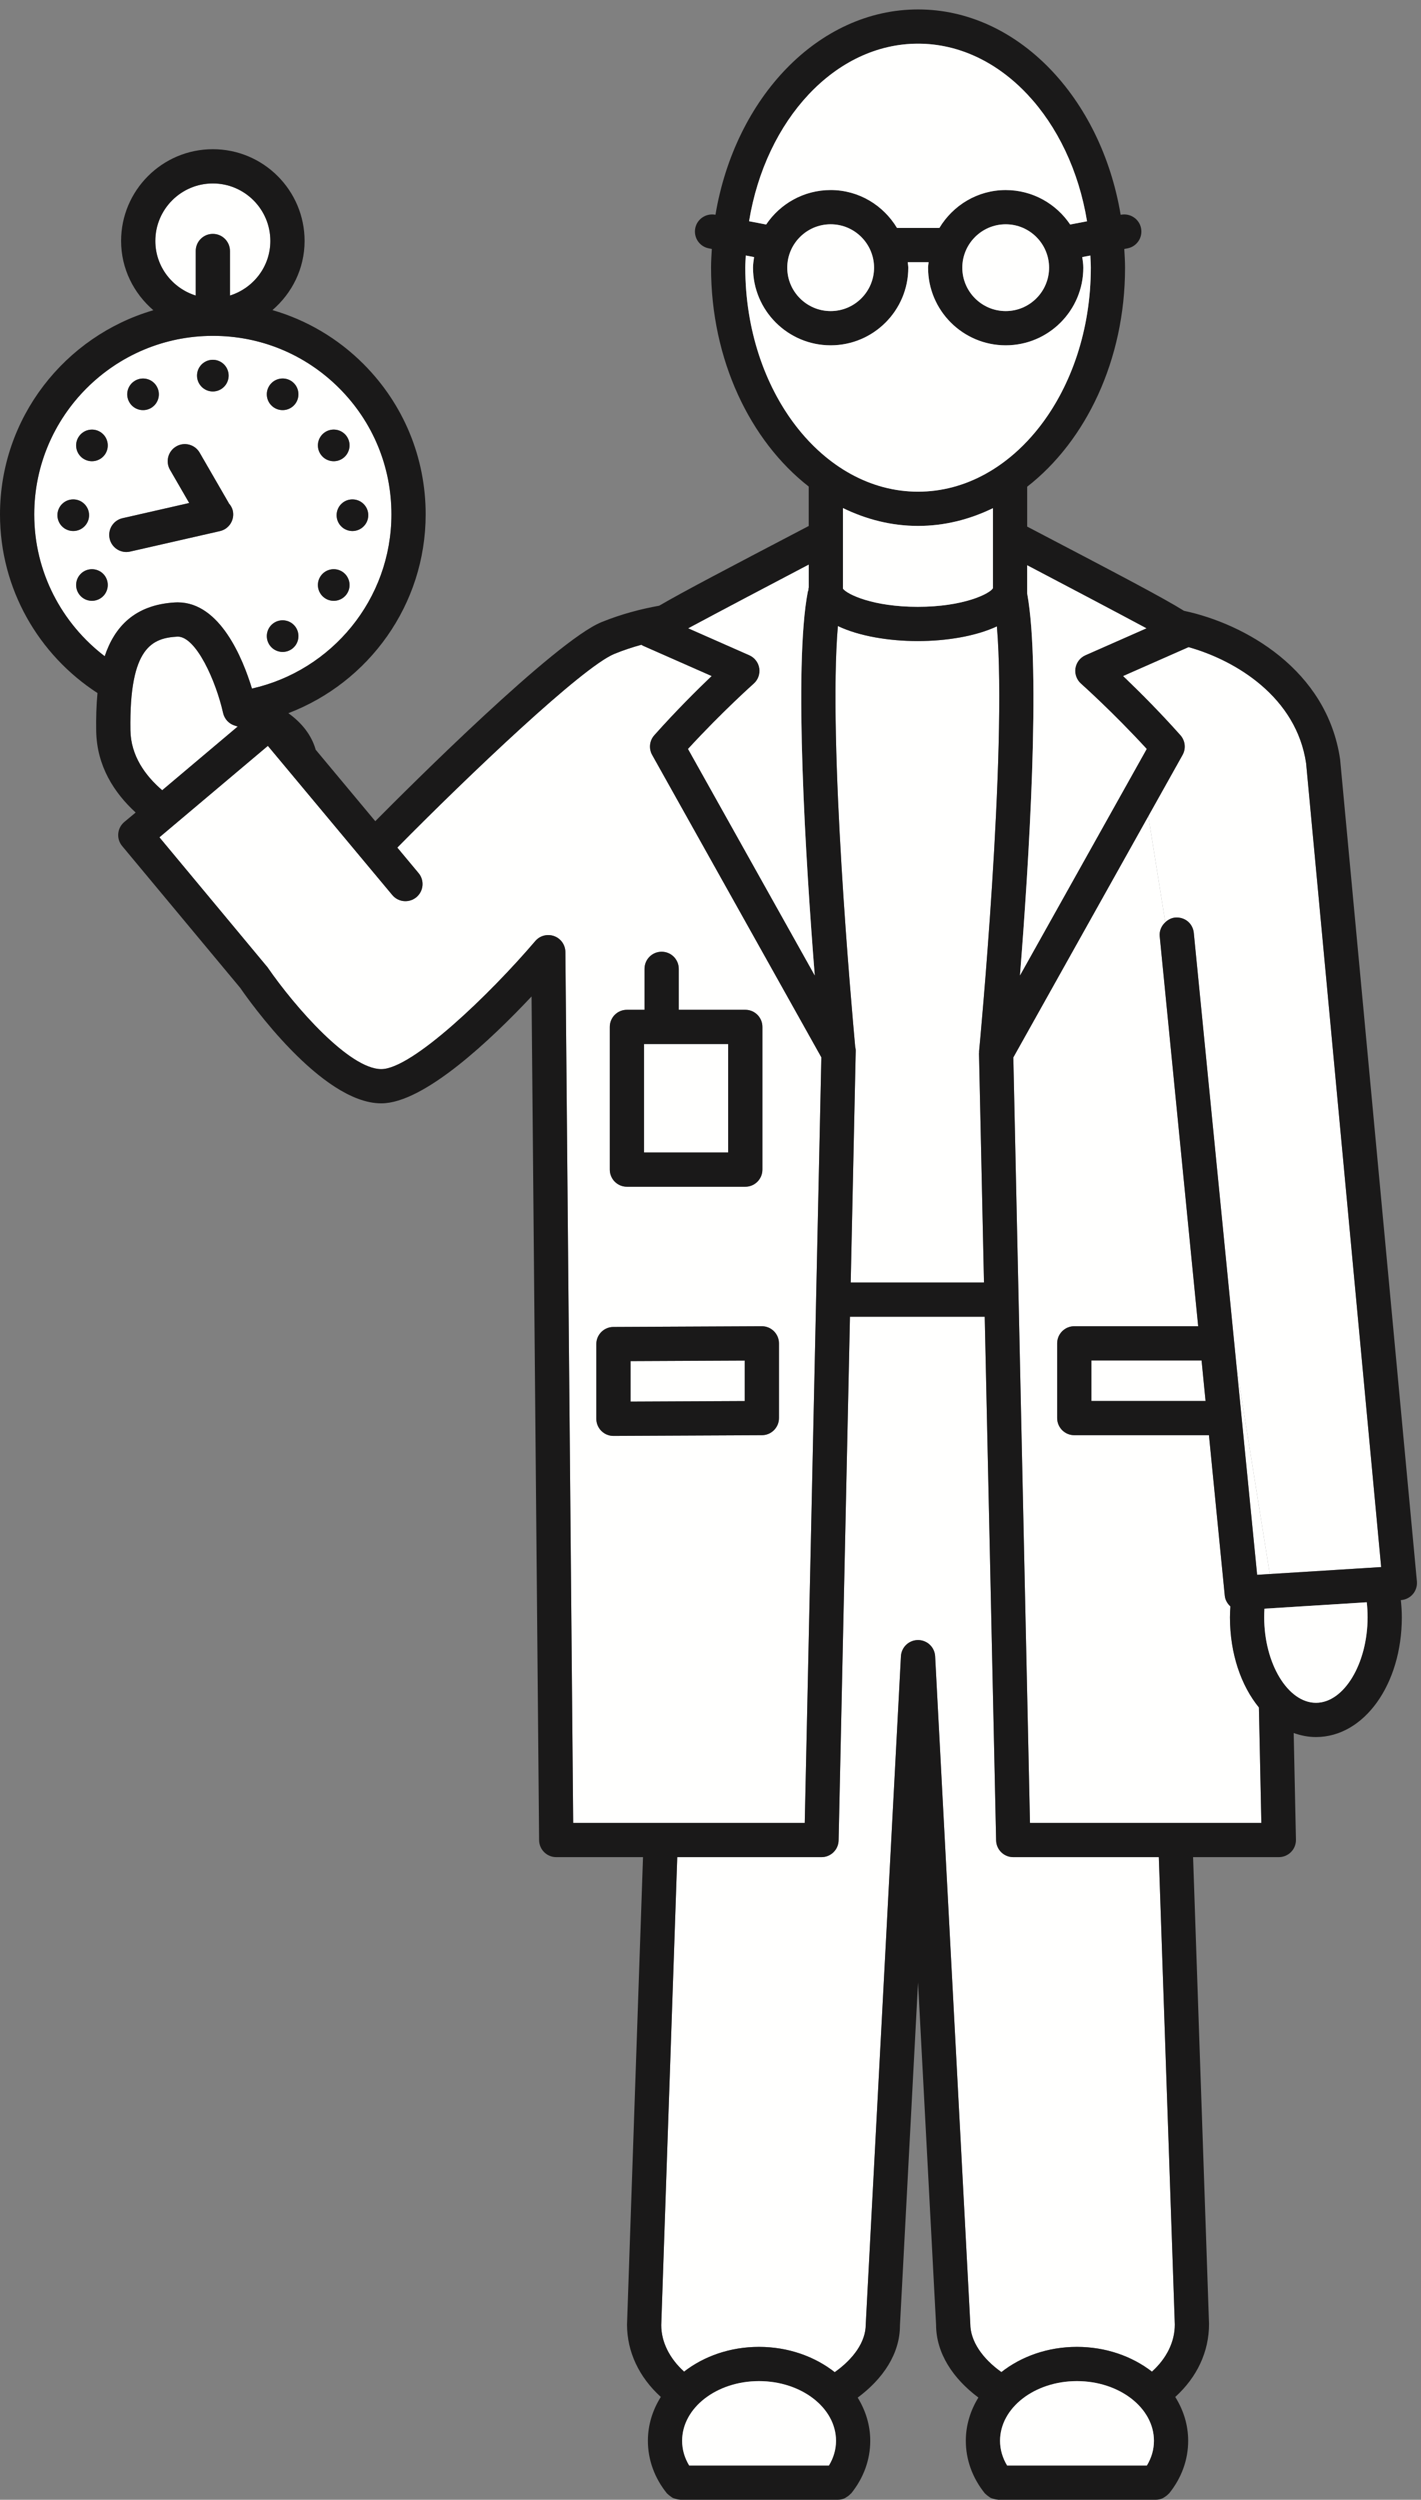 <?xml version="1.0" encoding="UTF-8"?>
<!DOCTYPE svg PUBLIC "-//W3C//DTD SVG 1.1//EN" "http://www.w3.org/Graphics/SVG/1.1/DTD/svg11.dtd">
<svg version="1.1" xmlns="http://www.w3.org/2000/svg" xmlns:xlink="http://www.w3.org/1999/xlink" x="0" y="0" width="83" height="146" viewBox="0, 0, 83, 146">
  <rect x="0" y="0" width="83" height="146" fill="#808080" stroke="none"/>
  <defs>
    <clipPath id="Clip_1">
      <path d="M0,146 L82.765,146 L82.765,0.551 L0,0.551 z"/>
    </clipPath>
  </defs>
  <g id="Layer_1">
    <path d="M58.228,36.583 C56.987,37.163 55.266,37.442 53.606,37.442 C51.928,37.442 50.183,37.157 48.94,36.563 C48.36,43.344 49.744,58.871 49.952,61.136 C49.972,61.217 49.985,61.299 49.983,61.383 L49.69,74.905 L57.474,74.905 L57.183,61.53 C57.183,61.506 57.189,61.483 57.19,61.458 C57.191,61.444 57.186,61.429 57.187,61.413 C57.206,61.224 58.847,43.879 58.228,36.583" fill="#FFFFFE"/>
    <path d="M11.432,17.262 L11.432,14.66 C11.432,14.108 11.879,13.66 12.432,13.66 C12.984,13.66 13.432,14.108 13.432,14.66 L13.432,17.262 C14.794,16.833 15.791,15.574 15.791,14.073 C15.791,12.221 14.284,10.714 12.432,10.714 C10.58,10.714 9.073,12.221 9.073,14.073 C9.073,15.574 10.07,16.833 11.432,17.262" fill="#FFFFFE"/>
    <path d="M69.424,37.795 L65.749,39.416 L65.79,39.671 C66.633,40.482 67.771,41.621 68.946,42.94 C69.23,43.258 69.281,43.721 69.073,44.093 L67.072,47.668 L68.065,53.865 C68.221,53.721 68.409,53.613 68.635,53.591 C69.213,53.542 69.675,53.94 69.729,54.488 L72.23,79.84 L74.169,91.932 L77.998,91.693 L80.593,91.529 C80.593,91.529 80.593,91.529 80.594,91.529 L80.673,91.525 L76.29,44.584 C75.729,40.749 72.239,38.586 69.424,37.795" fill="#FFFFFE"/>
    <path d="M7.378,32.241 C6.922,32.241 6.51,31.926 6.404,31.463 C6.281,30.924 6.618,30.388 7.156,30.266 L11.051,29.378 L9.93,27.439 C9.653,26.961 9.817,26.349 10.296,26.072 C10.772,25.795 11.385,25.959 11.662,26.439 L13.357,29.372 C13.361,29.379 13.361,29.388 13.365,29.395 C13.471,29.516 13.559,29.655 13.597,29.822 C13.72,30.362 13.383,30.898 12.845,31.02 L7.602,32.215 C7.526,32.233 7.451,32.241 7.378,32.241 z M6.172,26.477 C5.917,26.918 5.351,27.07 4.909,26.815 C4.466,26.559 4.315,25.994 4.571,25.553 C4.825,25.112 5.391,24.959 5.833,25.215 C6.274,25.469 6.427,26.035 6.172,26.477 z M5.833,34.967 C5.39,35.223 4.826,35.072 4.57,34.629 C4.315,34.188 4.467,33.623 4.909,33.367 C5.351,33.113 5.917,33.264 6.172,33.705 C6.427,34.147 6.274,34.713 5.833,34.967 z M3.354,30.09 C3.354,29.581 3.768,29.167 4.278,29.167 C4.788,29.167 5.203,29.581 5.203,30.091 C5.204,30.601 4.788,31.015 4.278,31.015 C3.767,31.015 3.354,30.602 3.354,30.09 z M7.894,22.231 C8.335,21.975 8.899,22.126 9.155,22.569 C9.41,23.01 9.259,23.576 8.817,23.831 C8.376,24.086 7.81,23.934 7.555,23.492 C7.3,23.049 7.451,22.486 7.894,22.231 z M12.432,21.014 C12.941,21.014 13.355,21.428 13.355,21.938 C13.355,22.448 12.941,22.864 12.432,22.864 C11.921,22.864 11.508,22.448 11.508,21.938 C11.508,21.427 11.921,21.014 12.432,21.014 z M15.708,22.569 C15.963,22.127 16.529,21.973 16.971,22.229 C17.414,22.485 17.562,23.051 17.308,23.492 C17.053,23.934 16.489,24.085 16.047,23.83 C15.604,23.574 15.452,23.01 15.708,22.569 z M16.971,37.953 C16.528,38.209 15.964,38.056 15.708,37.614 C15.453,37.172 15.604,36.608 16.046,36.352 C16.488,36.098 17.054,36.248 17.309,36.691 C17.563,37.132 17.413,37.699 16.971,37.953 z M19.03,25.214 C19.472,24.959 20.039,25.11 20.294,25.551 C20.55,25.994 20.395,26.559 19.954,26.815 C19.512,27.07 18.948,26.918 18.692,26.477 C18.437,26.034 18.588,25.469 19.03,25.214 z M21.511,30.091 C21.51,30.602 21.095,31.014 20.585,31.016 C20.074,31.014 19.661,30.602 19.661,30.092 C19.661,29.58 20.074,29.166 20.585,29.167 C21.095,29.167 21.511,29.58 21.511,30.091 z M20.294,34.631 C20.038,35.072 19.473,35.223 19.03,34.968 C18.589,34.712 18.437,34.149 18.692,33.706 C18.948,33.264 19.513,33.112 19.955,33.367 C20.396,33.623 20.55,34.189 20.294,34.631 z M10.378,35.181 C12.858,35.181 14.187,38.478 14.717,40.216 C19.372,39.17 22.863,35.009 22.863,30.04 C22.863,27.254 21.778,24.635 19.808,22.666 C17.839,20.699 15.224,19.616 12.442,19.616 C12.44,19.616 12.435,19.616 12.433,19.616 L12.432,19.616 C6.68,19.616 2,24.295 2,30.047 C2,33.423 3.62,36.421 6.116,38.328 C6.687,36.62 7.863,35.324 10.216,35.186 L10.378,35.181" fill="#FFFFFE"/>
    <path d="M13.597,29.822 C13.559,29.655 13.471,29.516 13.365,29.395 C13.361,29.388 13.361,29.379 13.357,29.372 L11.662,26.439 C11.385,25.959 10.772,25.795 10.296,26.072 C9.817,26.349 9.653,26.961 9.93,27.439 L11.051,29.378 L7.156,30.266 C6.618,30.388 6.281,30.924 6.404,31.463 C6.51,31.926 6.922,32.241 7.378,32.241 C7.451,32.241 7.526,32.233 7.602,32.215 L12.845,31.02 C13.383,30.898 13.72,30.362 13.597,29.822" fill="#1A1919"/>
    <path d="M12.432,22.864 C12.941,22.864 13.355,22.448 13.355,21.938 C13.355,21.428 12.941,21.014 12.432,21.014 C11.921,21.014 11.508,21.427 11.508,21.938 C11.508,22.448 11.921,22.864 12.432,22.864" fill="#1A1919"/>
    <path d="M8.817,23.831 C9.259,23.576 9.41,23.01 9.155,22.569 C8.899,22.126 8.335,21.975 7.894,22.231 C7.451,22.486 7.3,23.049 7.555,23.492 C7.81,23.934 8.376,24.086 8.817,23.831" fill="#1A1919"/>
    <path d="M16.046,36.352 C15.604,36.608 15.453,37.172 15.708,37.614 C15.964,38.056 16.528,38.209 16.971,37.953 C17.413,37.699 17.563,37.132 17.309,36.691 C17.054,36.248 16.488,36.098 16.046,36.352" fill="#1A1919"/>
    <path d="M5.833,25.215 C5.391,24.959 4.825,25.112 4.571,25.553 C4.315,25.994 4.466,26.559 4.909,26.815 C5.351,27.07 5.917,26.918 6.172,26.477 C6.427,26.035 6.274,25.469 5.833,25.215" fill="#1A1919"/>
    <path d="M19.955,33.367 C19.513,33.112 18.948,33.264 18.692,33.706 C18.437,34.149 18.589,34.712 19.03,34.968 C19.473,35.223 20.038,35.072 20.294,34.631 C20.55,34.189 20.396,33.623 19.955,33.367" fill="#1A1919"/>
    <path d="M5.203,30.091 C5.203,29.581 4.788,29.167 4.278,29.167 C3.768,29.167 3.354,29.581 3.354,30.09 C3.354,30.602 3.767,31.015 4.278,31.015 C4.788,31.015 5.204,30.601 5.203,30.091" fill="#1A1919"/>
    <path d="M19.661,30.092 C19.661,30.602 20.074,31.014 20.585,31.016 C21.095,31.014 21.51,30.602 21.511,30.091 C21.511,29.58 21.095,29.167 20.585,29.167 C20.074,29.166 19.661,29.58 19.661,30.092" fill="#1A1919"/>
    <path d="M4.909,33.367 C4.467,33.623 4.315,34.188 4.57,34.629 C4.826,35.072 5.39,35.223 5.833,34.967 C6.274,34.713 6.427,34.147 6.172,33.705 C5.917,33.264 5.351,33.113 4.909,33.367" fill="#1A1919"/>
    <path d="M19.954,26.815 C20.395,26.559 20.55,25.994 20.294,25.551 C20.039,25.11 19.472,24.959 19.03,25.214 C18.588,25.469 18.437,26.034 18.692,26.477 C18.948,26.918 19.512,27.07 19.954,26.815" fill="#1A1919"/>
    <path d="M16.047,23.83 C16.489,24.085 17.053,23.934 17.308,23.492 C17.562,23.051 17.414,22.485 16.971,22.229 C16.529,21.973 15.963,22.127 15.708,22.569 C15.452,23.01 15.604,23.574 16.047,23.83" fill="#1A1919"/>
    <path d="M13.884,42.434 C13.829,42.417 13.774,42.398 13.722,42.382 C13.374,42.28 13.11,41.995 13.031,41.642 C12.612,39.772 11.457,37.181 10.378,37.181 C8.918,37.265 7.544,37.755 7.618,42.649 C7.642,44.134 8.47,45.29 9.474,46.154 L13.884,42.434" fill="#FFFFFE"/>
    <path d="M59.183,108.467 C58.639,108.467 58.194,108.032 58.183,107.489 L57.517,76.905 L49.646,76.905 L48.983,107.489 C48.972,108.032 48.527,108.467 47.983,108.467 L39.559,108.467 L38.623,135.801 C38.624,136.784 39.106,137.743 39.957,138.516 C41.111,137.62 42.645,137.07 44.331,137.07 C46.041,137.07 47.594,137.634 48.756,138.548 C49.851,137.773 50.567,136.776 50.567,135.767 L52.623,96.736 C52.651,96.204 53.09,95.788 53.622,95.788 C54.154,95.788 54.593,96.204 54.621,96.736 L56.674,135.714 C56.675,136.749 57.394,137.76 58.491,138.543 C59.649,137.632 61.197,137.07 62.901,137.07 C64.592,137.07 66.128,137.621 67.285,138.517 C68.138,137.746 68.62,136.783 68.62,135.767 L67.686,108.467 L59.183,108.467" fill="#FFFFFE"/>
    <path d="M73.429,91.979 L74.169,91.932 L72.23,79.84 L73.429,91.979" fill="#FFFFFE"/>
    <path d="M65.597,39.484 C65.655,39.539 65.729,39.611 65.79,39.671 L65.749,39.416 L65.597,39.484" fill="#FFFFFE"/>
    <path d="M59.188,61.759 L60.161,106.467 L73.675,106.467 L73.532,99.724 C72.491,98.45 71.841,96.581 71.841,94.457 C71.841,94.242 71.854,94.033 71.868,93.824 C71.689,93.658 71.563,93.445 71.539,93.2 L70.614,83.823 L62.749,83.823 C62.196,83.823 61.749,83.376 61.749,82.824 L61.749,78.459 C61.749,77.907 62.196,77.459 62.749,77.459 L69.985,77.459 L67.738,54.685 C67.706,54.361 67.845,54.07 68.065,53.865 L67.072,47.668 L59.188,61.759" fill="#FFFFFE"/>
    <path d="M37.618,60.977 L42.532,60.977 L42.532,67.312 L37.618,67.312 z" fill="#FFFFFE"/>
    <path d="M45.499,82.824 C45.499,83.374 45.055,83.821 44.504,83.823 L35.836,83.866 C35.834,83.866 35.833,83.866 35.831,83.866 C35.566,83.866 35.313,83.761 35.126,83.574 C34.937,83.387 34.831,83.131 34.831,82.865 L34.831,78.502 C34.831,77.951 35.275,77.505 35.826,77.502 L44.494,77.459 C44.496,77.459 44.497,77.459 44.499,77.459 C44.764,77.459 45.017,77.564 45.204,77.75 C45.393,77.938 45.499,78.194 45.499,78.459 L45.499,82.824 z M35.618,59.977 C35.618,59.424 36.065,58.977 36.618,58.977 L37.646,58.977 L37.646,56.586 C37.646,56.033 38.093,55.586 38.646,55.586 C39.198,55.586 39.646,56.033 39.646,56.586 L39.646,58.977 L43.532,58.977 C44.085,58.977 44.532,59.424 44.532,59.977 L44.532,68.312 C44.532,68.864 44.085,69.312 43.532,69.312 L36.618,69.312 C36.065,69.312 35.618,68.864 35.618,68.312 L35.618,59.977 z M47.975,61.754 L38.093,44.093 C37.885,43.721 37.935,43.258 38.22,42.94 C39.481,41.525 40.716,40.298 41.569,39.484 L37.56,37.716 C37.526,37.7 37.497,37.677 37.464,37.658 C36.946,37.8 36.415,37.973 35.886,38.19 C34.016,38.954 27.36,45.294 23.207,49.504 L24.448,50.993 C24.803,51.417 24.745,52.048 24.321,52.402 C23.895,52.756 23.266,52.699 22.913,52.275 L15.646,43.563 L9.312,48.903 L15.625,56.493 C17.242,58.838 20.412,62.442 22.27,62.442 C24.076,62.442 28.616,58.069 31.264,54.964 C31.533,54.646 31.972,54.53 32.366,54.673 C32.758,54.815 33.021,55.186 33.024,55.604 L33.48,106.467 L47.005,106.467 L47.975,61.754" fill="#FFFFFE"/>
    <path d="M36.831,81.861 L43.499,81.828 L43.499,79.464 L36.831,79.497 L36.831,81.861" fill="#FFFFFE"/>
    <path d="M43.499,81.828 L36.831,81.861 L36.831,79.497 L43.499,79.464 L43.499,81.828 z M44.499,77.459 C44.497,77.459 44.496,77.459 44.494,77.459 L35.826,77.502 C35.275,77.505 34.831,77.951 34.831,78.502 L34.831,82.865 C34.831,83.131 34.937,83.387 35.126,83.574 C35.313,83.761 35.566,83.866 35.831,83.866 C35.833,83.866 35.834,83.866 35.836,83.866 L44.504,83.823 C45.055,83.821 45.499,83.374 45.499,82.824 L45.499,78.459 C45.499,78.194 45.393,77.938 45.204,77.75 C45.017,77.564 44.764,77.459 44.499,77.459" fill="#1A1919"/>
    <path d="M63.749,81.824 L70.416,81.824 L70.183,79.459 L63.749,79.459 L63.749,81.824" fill="#FFFFFE"/>
    <g clip-path="url(#Clip_1)">
      <path d="M37.618,60.977 L42.532,60.977 L42.532,67.312 L37.618,67.312 z M36.618,69.312 L43.532,69.312 C44.085,69.312 44.532,68.864 44.532,68.312 L44.532,59.977 C44.532,59.424 44.085,58.977 43.532,58.977 L39.646,58.977 L39.646,56.586 C39.646,56.033 39.198,55.586 38.646,55.586 C38.093,55.586 37.646,56.033 37.646,56.586 L37.646,58.977 L36.618,58.977 C36.065,58.977 35.618,59.424 35.618,59.977 L35.618,68.312 C35.618,68.864 36.065,69.312 36.618,69.312" fill="#1A1919"/>
      <path d="M70.416,81.824 L63.749,81.824 L63.749,79.459 L70.183,79.459 L70.416,81.824 z M80.594,91.529 C80.593,91.529 80.593,91.529 80.593,91.529 L77.998,91.693 L74.169,91.932 L73.429,91.979 L69.729,54.488 C69.675,53.94 69.213,53.542 68.635,53.591 C68.409,53.613 68.221,53.721 68.065,53.865 C67.845,54.07 67.706,54.361 67.738,54.685 L69.985,77.459 L62.749,77.459 C62.196,77.459 61.749,77.907 61.749,78.459 L61.749,82.824 C61.749,83.376 62.196,83.823 62.749,83.823 L70.614,83.823 L71.539,93.2 C71.563,93.445 71.689,93.658 71.868,93.824 C71.854,94.033 71.841,94.242 71.841,94.457 C71.841,96.581 72.491,98.45 73.532,99.724 L73.675,106.467 L60.161,106.467 L59.188,61.759 L69.073,44.093 C69.281,43.721 69.23,43.258 68.946,42.94 C67.771,41.621 66.633,40.482 65.79,39.671 C65.729,39.611 65.655,39.539 65.597,39.484 L65.749,39.416 L69.424,37.795 C72.239,38.586 75.729,40.749 76.29,44.584 L80.673,91.525 L80.594,91.529 z M76.866,99.453 C75.227,99.453 73.841,97.165 73.841,94.457 C73.841,94.287 73.846,94.12 73.856,93.956 L79.831,93.581 C79.863,93.863 79.88,94.156 79.88,94.457 C79.88,97.165 78.5,99.453 76.866,99.453 z M67.285,138.517 C66.128,137.621 64.592,137.07 62.901,137.07 C61.197,137.07 59.649,137.632 58.491,138.543 C57.394,137.76 56.675,136.749 56.674,135.714 L54.621,96.736 C54.593,96.204 54.154,95.788 53.622,95.788 C53.09,95.788 52.651,96.204 52.623,96.736 L50.567,135.767 C50.567,136.776 49.851,137.773 48.756,138.548 C47.594,137.634 46.041,137.07 44.331,137.07 C42.645,137.07 41.111,137.62 39.957,138.516 C39.106,137.743 38.624,136.784 38.623,135.801 L39.559,108.467 L47.983,108.467 C48.527,108.467 48.972,108.032 48.983,107.489 L49.646,76.905 L57.517,76.905 L58.183,107.489 C58.194,108.032 58.639,108.467 59.183,108.467 L67.686,108.467 L68.62,135.767 C68.62,136.783 68.138,137.746 67.285,138.517 z M66.988,144 L58.826,144 C58.555,143.549 58.413,143.065 58.413,142.556 C58.413,140.633 60.427,139.07 62.901,139.07 C65.383,139.07 67.401,140.633 67.401,142.556 C67.401,143.065 67.26,143.549 66.988,144 z M48.417,144 L40.256,144 C39.984,143.55 39.843,143.067 39.843,142.556 C39.843,140.633 41.856,139.07 44.331,139.07 C46.813,139.07 48.831,140.633 48.831,142.556 C48.831,143.067 48.688,143.549 48.417,144 z M33.48,106.467 L33.024,55.604 C33.021,55.186 32.758,54.815 32.366,54.673 C31.972,54.53 31.533,54.646 31.264,54.964 C28.616,58.069 24.076,62.442 22.27,62.442 C20.412,62.442 17.242,58.838 15.625,56.493 L9.312,48.903 L15.646,43.563 L22.913,52.275 C23.266,52.699 23.895,52.756 24.321,52.402 C24.745,52.048 24.803,51.417 24.448,50.993 L23.207,49.504 C27.36,45.294 34.016,38.954 35.886,38.19 C36.415,37.973 36.946,37.8 37.464,37.658 C37.497,37.677 37.526,37.7 37.56,37.716 L41.569,39.484 C40.716,40.298 39.481,41.525 38.22,42.94 C37.935,43.258 37.885,43.721 38.093,44.093 L47.975,61.754 L47.005,106.467 L33.48,106.467 z M7.618,42.649 C7.544,37.755 8.918,37.265 10.378,37.181 C11.457,37.181 12.612,39.772 13.031,41.642 C13.11,41.995 13.374,42.28 13.722,42.382 C13.774,42.398 13.829,42.417 13.884,42.434 L9.474,46.154 C8.47,45.29 7.642,44.134 7.618,42.649 z M6.116,38.328 C3.62,36.421 2,33.423 2,30.047 C2,24.295 6.68,19.616 12.432,19.616 L12.433,19.616 C12.435,19.616 12.44,19.616 12.442,19.616 C15.224,19.616 17.839,20.699 19.808,22.666 C21.778,24.635 22.863,27.254 22.863,30.04 C22.863,35.009 19.372,39.17 14.717,40.216 C14.187,38.478 12.858,35.181 10.378,35.181 L10.216,35.186 C7.863,35.324 6.687,36.62 6.116,38.328 z M12.432,10.714 C14.284,10.714 15.791,12.221 15.791,14.073 C15.791,15.574 14.794,16.833 13.432,17.262 L13.432,14.66 C13.432,14.108 12.984,13.66 12.432,13.66 C11.879,13.66 11.432,14.108 11.432,14.66 L11.432,17.262 C10.07,16.833 9.073,15.574 9.073,14.073 C9.073,12.221 10.58,10.714 12.432,10.714 z M47.237,32.978 L47.237,34.304 C47.233,34.34 47.216,34.372 47.216,34.41 C47.216,34.428 47.221,34.445 47.221,34.462 C47.213,34.49 47.193,34.513 47.187,34.543 C46.34,38.906 47.073,50.445 47.589,56.969 L40.189,43.743 C42.173,41.581 44.008,39.949 44.027,39.931 C44.282,39.705 44.405,39.365 44.353,39.029 C44.3,38.692 44.079,38.406 43.768,38.268 L40.204,36.696 C42.008,35.729 44.92,34.193 47.237,32.978 z M49.237,34.383 L49.237,29.674 C50.6,30.339 52.075,30.717 53.624,30.717 C55.167,30.717 56.639,30.341 57.997,29.68 L57.997,34.356 C57.811,34.677 56.286,35.442 53.606,35.442 C51.001,35.442 49.491,34.719 49.237,34.383 z M57.19,61.458 C57.189,61.483 57.183,61.506 57.183,61.53 L57.474,74.905 L49.69,74.905 L49.983,61.383 C49.985,61.299 49.972,61.217 49.952,61.136 C49.744,58.871 48.36,43.344 48.94,36.563 C50.183,37.157 51.928,37.442 53.606,37.442 C55.266,37.442 56.987,37.163 58.228,36.583 C58.847,43.879 57.206,61.224 57.187,61.413 C57.186,61.429 57.191,61.444 57.19,61.458 z M43.532,15.634 C43.532,15.394 43.55,15.159 43.56,14.922 L44.046,15.016 C44.018,15.22 43.983,15.422 43.983,15.634 C43.983,18.135 46.018,20.169 48.519,20.169 C51.019,20.169 53.053,18.135 53.053,15.634 C53.053,15.525 53.028,15.421 53.021,15.314 L54.24,15.314 C54.232,15.421 54.208,15.525 54.208,15.634 C54.208,18.135 56.242,20.169 58.743,20.169 C61.243,20.169 63.276,18.135 63.276,15.634 C63.276,15.422 63.242,15.219 63.214,15.015 L63.687,14.924 C63.696,15.16 63.714,15.395 63.714,15.634 C63.714,22.848 59.188,28.717 53.624,28.717 C48.06,28.717 43.532,22.848 43.532,15.634 z M51.053,15.634 C51.053,17.031 49.916,18.169 48.519,18.169 C47.121,18.169 45.983,17.031 45.983,15.634 C45.983,14.237 47.121,13.099 48.519,13.099 C49.916,13.099 51.053,14.237 51.053,15.634 z M61.276,15.634 C61.276,17.031 60.14,18.169 58.743,18.169 C57.346,18.169 56.208,17.031 56.208,15.634 C56.208,14.237 57.346,13.1 58.743,13.1 C60.14,13.1 61.276,14.237 61.276,15.634 z M53.624,2.551 C58.471,2.551 62.527,7.006 63.493,12.924 L62.508,13.113 C61.693,11.901 60.311,11.1 58.743,11.1 C57.094,11.1 55.661,11.994 54.868,13.314 L52.394,13.314 C51.6,11.993 50.168,11.099 48.519,11.099 C46.95,11.099 45.566,11.9 44.751,13.113 L43.753,12.921 C44.72,7.005 48.777,2.551 53.624,2.551 z M66.961,36.696 L63.398,38.268 C63.087,38.406 62.866,38.692 62.813,39.029 C62.761,39.365 62.884,39.705 63.139,39.931 C63.158,39.949 64.993,41.581 66.977,43.743 L59.577,56.969 C60.089,50.499 60.812,39.105 59.997,34.661 L59.997,33.014 C62.302,34.223 65.175,35.739 66.961,36.696 z M82.525,93.106 C82.7,92.901 82.785,92.632 82.761,92.364 L78.275,44.347 C77.511,39.113 72.714,36.431 69.157,35.675 C67.938,34.914 65.363,33.565 59.997,30.756 L59.997,28.427 C63.423,25.761 65.714,21.031 65.714,15.634 C65.714,15.266 65.69,14.904 65.669,14.542 L65.857,14.506 C66.399,14.402 66.754,13.877 66.65,13.334 C66.545,12.792 66.024,12.441 65.479,12.541 L65.457,12.545 C64.312,5.705 59.441,0.551 53.624,0.551 C47.807,0.551 42.937,5.704 41.79,12.543 L41.78,12.541 C41.234,12.444 40.714,12.792 40.608,13.334 C40.505,13.877 40.859,14.402 41.401,14.506 L41.577,14.54 C41.556,14.903 41.532,15.265 41.532,15.634 C41.532,21.024 43.818,25.75 47.237,28.417 L47.237,30.725 C47.229,30.729 47.222,30.728 47.215,30.732 C42.458,33.222 39.886,34.569 38.505,35.376 C37.465,35.563 36.3,35.86 35.129,36.338 C32.44,37.437 23.956,45.906 21.92,47.962 L18.435,43.783 C18.429,43.767 18.43,43.75 18.425,43.734 C18.175,42.922 17.642,42.229 16.843,41.654 C21.523,39.867 24.863,35.342 24.863,30.04 C24.863,26.72 23.57,23.599 21.222,21.251 C19.719,19.75 17.898,18.687 15.914,18.111 C17.054,17.128 17.791,15.692 17.791,14.073 C17.791,11.117 15.387,8.714 12.432,8.714 C9.477,8.714 7.073,11.117 7.073,14.073 C7.073,15.697 7.814,17.136 8.958,18.119 C3.79,19.627 -0,24.399 -0,30.047 C-0,34.417 2.273,38.261 5.694,40.478 C5.624,41.209 5.607,41.956 5.618,42.68 C5.65,44.748 6.675,46.31 7.923,47.456 L7.264,48.005 C6.839,48.359 6.781,48.989 7.135,49.413 L14.032,57.699 C14.506,58.389 18.764,64.442 22.27,64.442 C24.77,64.442 28.706,60.693 31.048,58.199 L31.489,107.476 C31.494,108.025 31.94,108.467 32.489,108.467 L37.558,108.467 L36.624,135.767 C36.624,137.356 37.326,138.841 38.598,139.994 C38.117,140.76 37.843,141.631 37.843,142.556 C37.843,143.663 38.228,144.725 38.955,145.628 C38.967,145.642 38.983,145.649 38.995,145.661 C39.042,145.713 39.098,145.752 39.154,145.793 C39.204,145.83 39.251,145.869 39.306,145.896 C39.358,145.921 39.416,145.932 39.474,145.947 C39.544,145.967 39.61,145.987 39.683,145.99 C39.7,145.99 39.716,146 39.733,146 L48.938,146 C49.084,146 49.221,145.966 49.346,145.91 C49.378,145.896 49.402,145.868 49.434,145.851 C49.525,145.797 49.609,145.737 49.68,145.657 C49.69,145.645 49.706,145.641 49.717,145.628 C50.446,144.724 50.831,143.661 50.831,142.556 C50.831,141.647 50.563,140.79 50.098,140.034 C51.567,138.944 52.567,137.479 52.566,135.82 L53.622,115.787 L54.675,135.767 C54.675,137.451 55.677,138.931 57.147,140.03 C56.681,140.786 56.413,141.645 56.413,142.556 C56.413,143.659 56.797,144.722 57.524,145.626 C57.536,145.64 57.552,145.646 57.563,145.659 C57.612,145.713 57.669,145.753 57.728,145.795 C57.775,145.83 57.82,145.869 57.874,145.895 C57.929,145.921 57.989,145.933 58.049,145.948 C58.116,145.967 58.181,145.986 58.25,145.989 C58.269,145.99 58.284,146 58.304,146 L67.511,146 C67.657,146 67.794,145.965 67.919,145.909 C67.95,145.896 67.974,145.869 68.004,145.852 C68.097,145.797 68.183,145.736 68.253,145.655 C68.264,145.643 68.28,145.639 68.29,145.626 C69.018,144.722 69.401,143.659 69.401,142.556 C69.401,141.631 69.126,140.761 68.646,139.996 C69.917,138.844 70.62,137.356 70.619,135.733 L69.687,108.467 L74.696,108.467 C74.965,108.467 75.223,108.359 75.411,108.166 C75.599,107.975 75.702,107.715 75.696,107.446 L75.564,101.217 C75.979,101.366 76.413,101.453 76.866,101.453 C79.678,101.453 81.88,98.38 81.88,94.457 C81.88,94.114 81.856,93.781 81.822,93.454 L81.829,93.454 C82.099,93.437 82.35,93.311 82.525,93.106" fill="#1A1919"/>
    </g>
    <path d="M59.997,34.661 C60.812,39.105 60.089,50.499 59.577,56.969 L66.977,43.743 C64.993,41.581 63.158,39.949 63.139,39.931 C62.884,39.705 62.761,39.365 62.813,39.029 C62.866,38.692 63.087,38.406 63.398,38.268 L66.961,36.696 C65.175,35.739 62.302,34.223 59.997,33.014 L59.997,34.661" fill="#FFFFFE"/>
    <path d="M44.353,39.029 C44.405,39.365 44.282,39.705 44.027,39.931 C44.008,39.949 42.173,41.581 40.189,43.743 L47.589,56.969 C47.073,50.445 46.34,38.906 47.187,34.543 C47.193,34.513 47.213,34.49 47.221,34.462 C47.221,34.445 47.216,34.428 47.216,34.41 C47.216,34.372 47.233,34.34 47.237,34.304 L47.237,32.978 C44.92,34.193 42.008,35.729 40.204,36.696 L43.768,38.268 C44.079,38.406 44.3,38.692 44.353,39.029" fill="#FFFFFE"/>
    <path d="M73.856,93.956 C73.846,94.12 73.841,94.287 73.841,94.457 C73.841,97.165 75.227,99.453 76.866,99.453 C78.5,99.453 79.88,97.165 79.88,94.457 C79.88,94.156 79.863,93.863 79.831,93.581 L73.856,93.956" fill="#FFFFFE"/>
    <path d="M44.331,139.07 C41.856,139.07 39.843,140.633 39.843,142.556 C39.843,143.067 39.984,143.55 40.256,144 L48.417,144 C48.688,143.549 48.831,143.067 48.831,142.556 C48.831,140.633 46.813,139.07 44.331,139.07" fill="#FFFFFE"/>
    <path d="M62.901,139.07 C60.427,139.07 58.413,140.633 58.413,142.556 C58.413,143.065 58.555,143.549 58.826,144 L66.988,144 C67.26,143.549 67.401,143.065 67.401,142.556 C67.401,140.633 65.383,139.07 62.901,139.07" fill="#FFFFFE"/>
    <path d="M57.997,34.356 L57.997,29.68 C56.639,30.341 55.167,30.717 53.624,30.717 C52.075,30.717 50.6,30.339 49.237,29.674 L49.237,34.383 C49.491,34.719 51.001,35.442 53.606,35.442 C56.286,35.442 57.811,34.677 57.997,34.356" fill="#FFFFFE"/>
    <path d="M63.714,15.634 C63.714,15.395 63.696,15.16 63.687,14.924 L63.214,15.015 C63.242,15.219 63.276,15.422 63.276,15.634 C63.276,18.135 61.243,20.169 58.743,20.169 C56.242,20.169 54.208,18.135 54.208,15.634 C54.208,15.525 54.232,15.421 54.24,15.314 L53.021,15.314 C53.028,15.421 53.053,15.525 53.053,15.634 C53.053,18.135 51.019,20.169 48.519,20.169 C46.018,20.169 43.983,18.135 43.983,15.634 C43.983,15.422 44.018,15.22 44.046,15.016 L43.56,14.922 C43.55,15.159 43.532,15.394 43.532,15.634 C43.532,22.848 48.06,28.717 53.624,28.717 C59.188,28.717 63.714,22.848 63.714,15.634" fill="#FFFFFE"/>
    <path d="M48.519,11.099 C50.168,11.099 51.6,11.993 52.394,13.314 L54.868,13.314 C55.661,11.994 57.094,11.1 58.743,11.1 C60.311,11.1 61.693,11.901 62.508,13.113 L63.493,12.924 C62.527,7.006 58.471,2.551 53.624,2.551 C48.777,2.551 44.72,7.005 43.753,12.921 L44.751,13.113 C45.566,11.9 46.95,11.099 48.519,11.099" fill="#FFFFFE"/>
    <path d="M45.983,15.634 C45.983,17.031 47.121,18.169 48.519,18.169 C49.916,18.169 51.053,17.031 51.053,15.634 C51.053,14.237 49.916,13.099 48.519,13.099 C47.121,13.099 45.983,14.237 45.983,15.634" fill="#FFFFFE"/>
    <path d="M56.208,15.634 C56.208,17.031 57.346,18.169 58.743,18.169 C60.14,18.169 61.276,17.031 61.276,15.634 C61.276,14.237 60.14,13.1 58.743,13.1 C57.346,13.1 56.208,14.237 56.208,15.634" fill="#FFFFFE"/>
  </g>
</svg>
